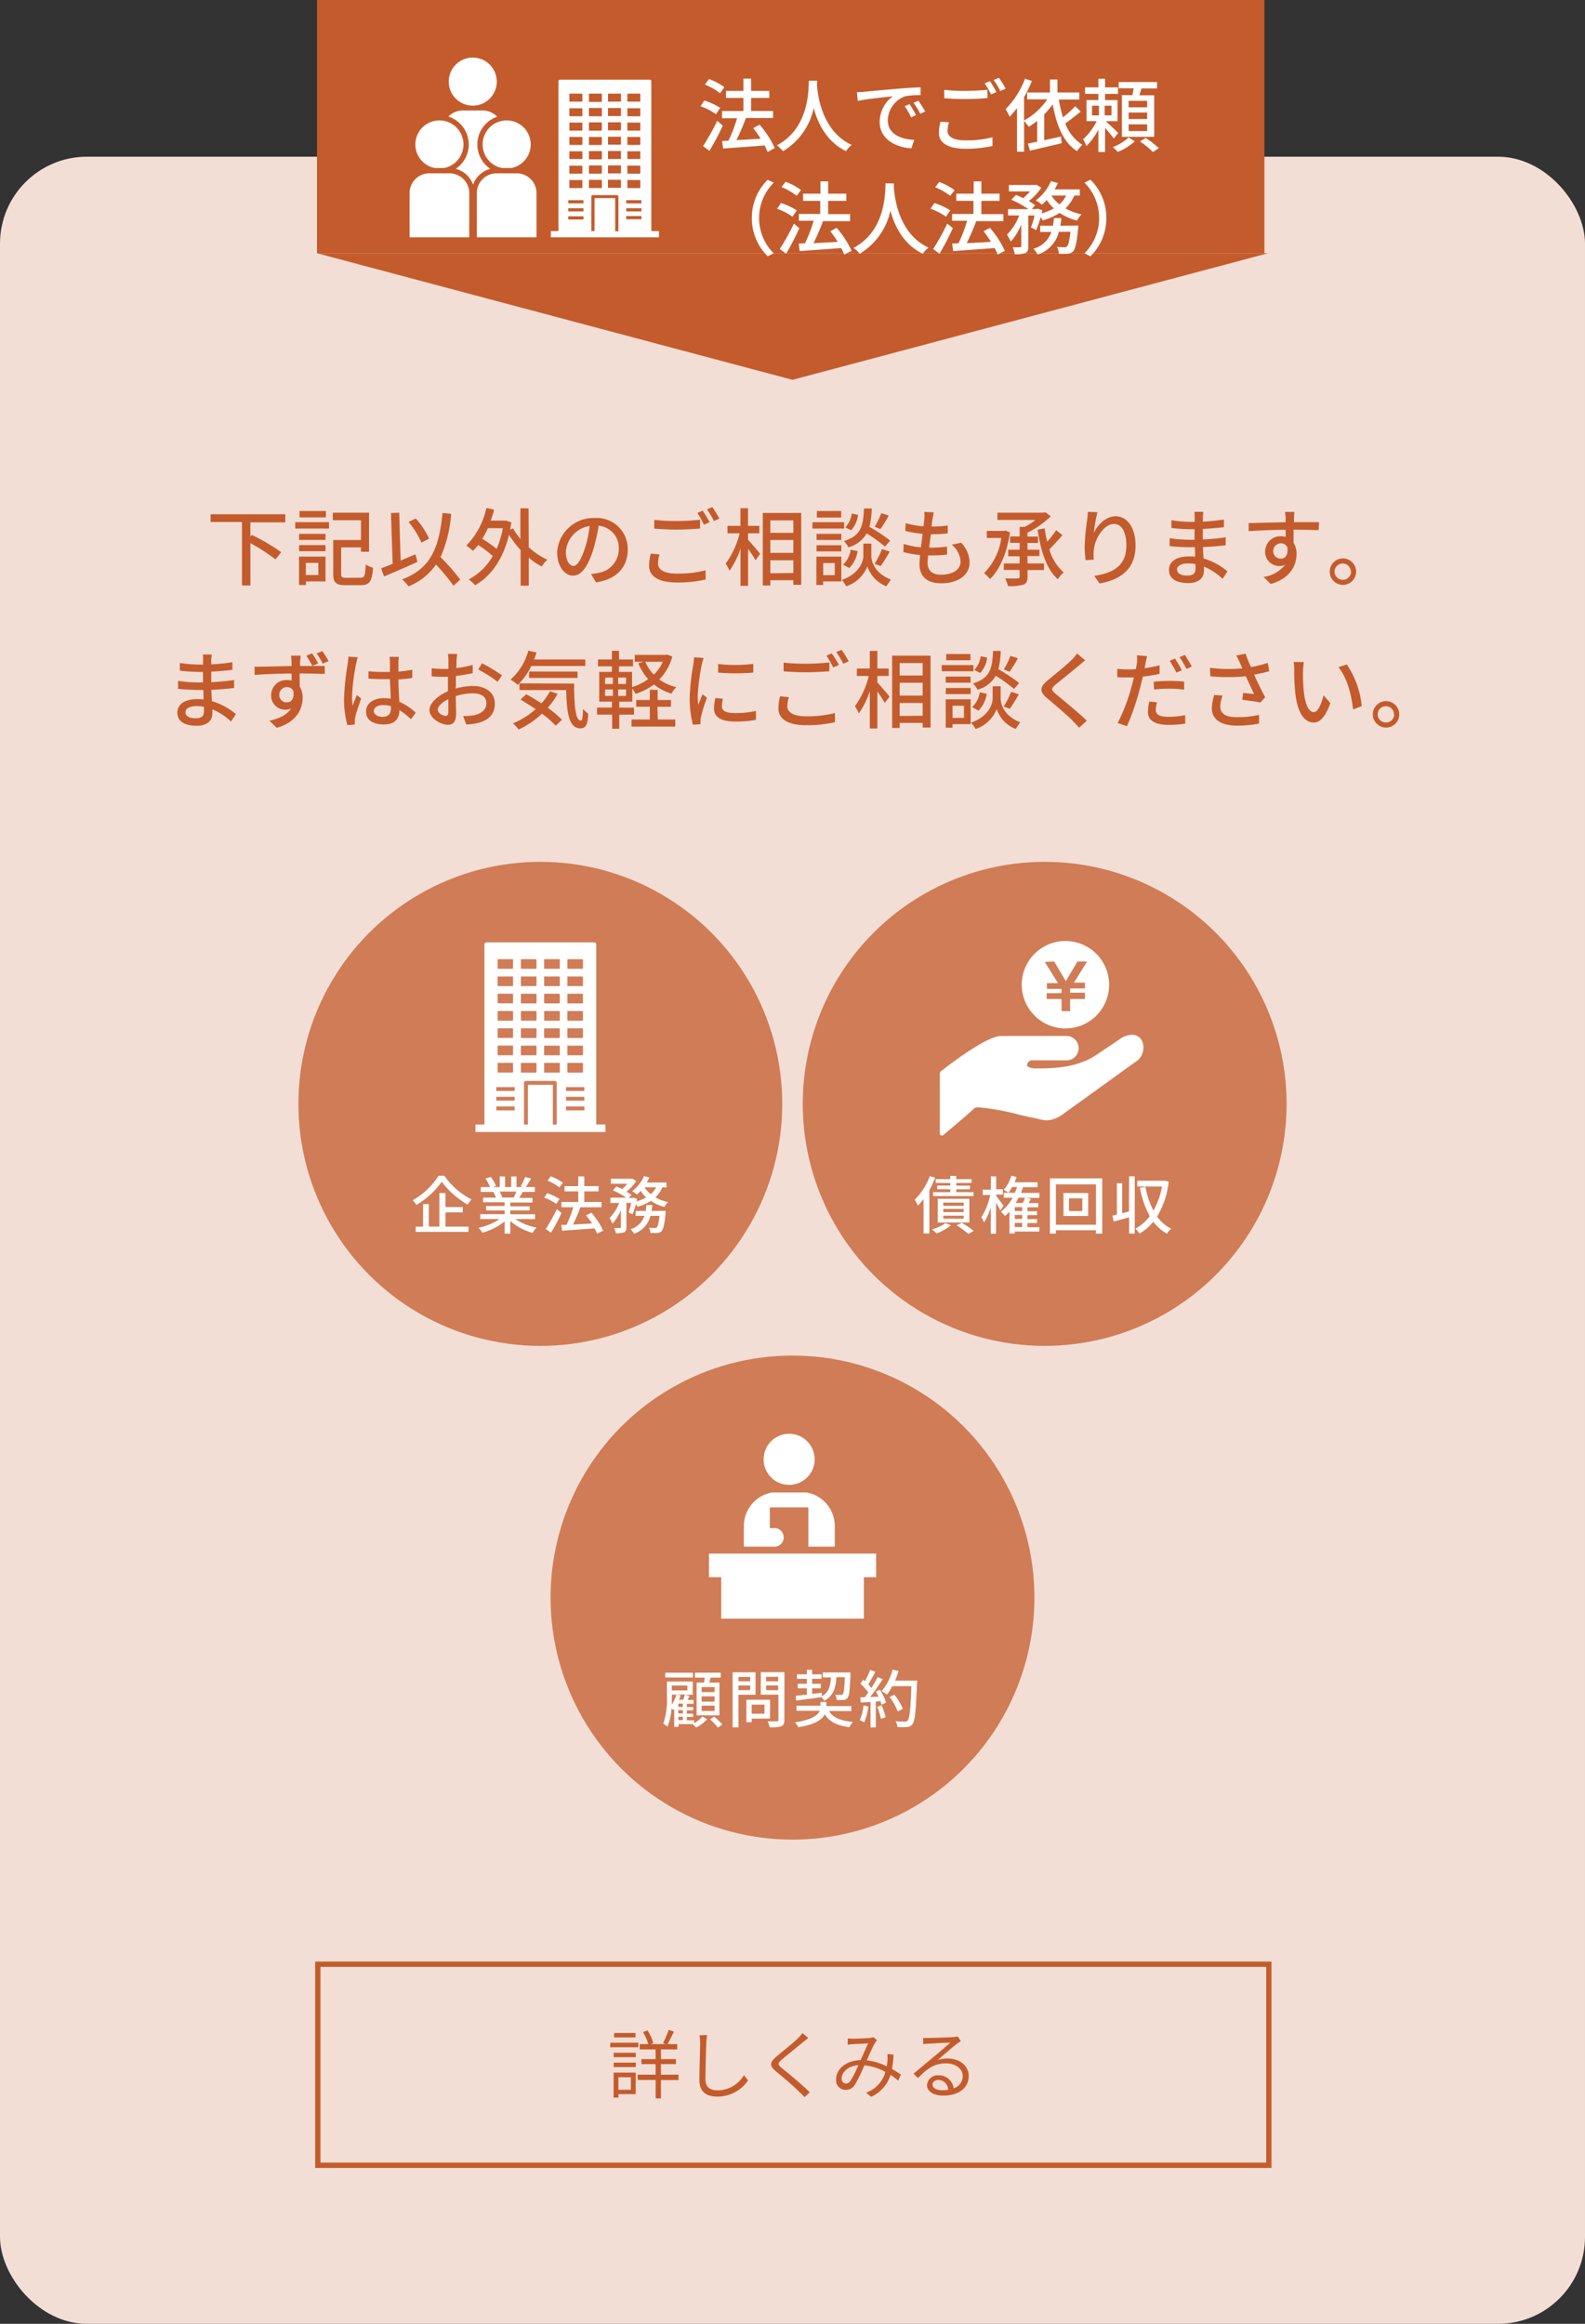 <svg xmlns="http://www.w3.org/2000/svg" viewBox="0 0 300 439.65"><rect x="0" y="0" width="300" height="439.65" fill="#333333" stroke="none"/><defs><style>.cls-1{fill:#f3ded5;}.cls-2{fill:#d07c56;}.cls-3{fill:#fff;}.cls-4{fill:none;stroke:#c45b2c;stroke-miterlimit:10;}.cls-5{fill:#c45b2c;}</style></defs><title>btn_houjin</title><g id="レイヤー_2" data-name="レイヤー 2"><g id="text"><rect class="cls-1" y="29.65" width="300" height="410" rx="16.45"/><circle class="cls-2" cx="150" cy="302.25" r="45.79"/><path class="cls-3" d="M131.41,326a5.85,5.85,0,0,0,1.53-1.26l.89.52a7.35,7.35,0,0,1-2.05,1.58,8,8,0,0,0-.72-.66h-2.64v.52h-.81v-3.42l-.19.24a2.4,2.4,0,0,0-.32-.32,10.94,10.94,0,0,1-.77,3.49,3.18,3.18,0,0,0-.79-.57,13.67,13.67,0,0,0,.69-5v-3h4.88v2.52H129.7l.82.24-.38.74h1.13v.73H130v.61h1.2v.63H130v.62h1.2v.63H130v.63h1.39Zm-.26-8.63h-5.24v-.91h5.24Zm-4,3.75c0,.42,0,.89,0,1.39a7,7,0,0,0,.89-1.91h-.86Zm0-2.24v.93h2.95v-.93Zm1.66,1.87a6.28,6.28,0,0,1-.29.83h.79a9.2,9.2,0,0,0,.32-1h-1.42Zm.44,1.56h-.86v.61h.86Zm0,1.24h-.86v.62h.86Zm-.86,1.88h.86v-.63h-.86Zm4.87-7.09c.05-.31.1-.64.14-.95h-1.86v-.93h4.87v.93h-1.91c-.08.32-.15.66-.24.95h1.91v6.19h-4.32v-6.19Zm2,.85H132.8v.94h2.45Zm0,1.75H132.8v1h2.45Zm0,1.76H132.8v1h2.45Zm-.08,2.08a12.24,12.24,0,0,1,1.54,1.49l-.84.57a13.19,13.19,0,0,0-1.49-1.56Z"/><path class="cls-3" d="M139.77,320.63v6.17h-1.1V316.38H143v4.25Zm0-3.37v.83H142v-.83Zm2.23,2.5v-.89h-2.23v.89Zm.27,5.38v.69h-1v-4.25h4.48v3.56Zm0-2.64v1.72h2.42V322.5Zm6.19,2.9c0,.66-.16,1-.58,1.2a6.78,6.78,0,0,1-2.21.19,4.18,4.18,0,0,0-.38-1.13c.74,0,1.52,0,1.75,0s.29-.08.29-.29v-4.75H144v-4.26h4.48ZM145,317.24v.85h2.29v-.85Zm2.29,2.53v-.9H145v.9Z"/><path class="cls-3" d="M156.89,323.7c.78,1.27,2.25,1.88,4.57,2.07a3.74,3.74,0,0,0-.68,1c-2.3-.28-3.75-1-4.67-2.44-.51,1-1.82,1.94-5,2.44a4.62,4.62,0,0,0-.64-.92c3.26-.5,4.35-1.37,4.69-2.19h-4.4v-.95h4.53V322h1.12v.78h4.72v.95Zm-6.26-2.87,2.1-.23v-1.18H151v-.86h1.72v-.94h-1.89v-.85h1.89v-.87h1v.87h1.78v.85h-1.78v.94h1.63v.86h-1.63v1.05l1.82-.22,0,.67c1.33-.72,1.63-1.9,1.74-3.57h-1.54v-.94h5.23s0,.31,0,.44c-.12,2.9-.24,4-.54,4.37a1,1,0,0,1-.76.39,10.08,10.08,0,0,1-1.3,0,2.42,2.42,0,0,0-.29-1,9.91,9.91,0,0,0,1.06.05.43.43,0,0,0,.39-.14c.17-.23.29-1.06.38-3.21h-1.59c-.15,2.09-.59,3.56-2.32,4.46a3.1,3.1,0,0,0-.51-.68c-1.74.25-3.53.47-4.82.64Z"/><path class="cls-3" d="M164.37,322.86a11.2,11.2,0,0,1-.8,3,4.71,4.71,0,0,0-.84-.42,8.9,8.9,0,0,0,.7-2.78Zm2.19-3.17a9.69,9.69,0,0,1,1.14,2.43l-.84.41c-.05-.19-.12-.42-.21-.67l-.88.06v4.89h-1V322l-1.85.11-.09-1,.83,0q.33-.42.69-.93a13.39,13.39,0,0,0-1.5-1.66l.53-.73.32.28a14.08,14.08,0,0,0,1-2.15l1,.36c-.43.81-.93,1.74-1.36,2.38a6.44,6.44,0,0,1,.58.69,20.35,20.35,0,0,0,1.2-2.06l.94.4a38.29,38.29,0,0,1-2.36,3.37l1.58-.06c-.16-.33-.32-.65-.5-1Zm.3,2.94a13.07,13.07,0,0,1,.77,2.25l-.88.31a11.87,11.87,0,0,0-.72-2.28Zm6.7-4.13c-.21,5.24-.36,7.09-.86,7.69a1.25,1.25,0,0,1-1,.55,10.85,10.85,0,0,1-1.83,0,2.61,2.61,0,0,0-.37-1.1c.77.06,1.48.07,1.77.07a.58.58,0,0,0,.51-.2c.38-.38.57-2.14.72-6.5h-3.62a9,9,0,0,1-1,1.6,7.68,7.68,0,0,0-1-.67,9.86,9.86,0,0,0,2.06-4.06l1.13.26a15.74,15.74,0,0,1-.66,1.82h4.21Zm-3.65,5.29a11.52,11.52,0,0,0-1.52-2.73l.89-.44a11.35,11.35,0,0,1,1.61,2.67Z"/><path class="cls-3" d="M146.15,282.36a6.38,6.38,0,0,0-3.45,1.78,6.48,6.48,0,0,0-1.91,4.6v3.87h5.92a1.76,1.76,0,0,0,0-3.51h-1v-3.92H153v7.43h5v-3.87a6.44,6.44,0,0,0-5.36-6.38Zm3.21-1.44a4.83,4.83,0,1,0-4.83-4.83A4.82,4.82,0,0,0,149.36,280.92Zm-15.17,13v4.47h2.32v7.85h27v-7.85h2.32v-4.47Z"/><circle class="cls-2" cx="102.27" cy="208.84" r="45.79"/><circle class="cls-2" cx="197.73" cy="208.84" r="45.79"/><path class="cls-3" d="M84.11,222.44a13.78,13.78,0,0,0,5.14,4.47,5.31,5.31,0,0,0-.73,1,16.41,16.41,0,0,1-4.92-4.34,15.22,15.22,0,0,1-4.79,4.39,5.69,5.69,0,0,0-.7-.89A13.5,13.5,0,0,0,83,222.44Zm.2,9.62h4.37v1h-10v-1h1.4V227.8h1.08v4.26h2v-6.35h1.16v2.66H87.6v1H84.31Z"/><path class="cls-3" d="M97.55,230.63a10.84,10.84,0,0,0,4,1.62,5.37,5.37,0,0,0-.74,1A10.58,10.58,0,0,1,96.59,231v2.39H95.51v-2.3a11.72,11.72,0,0,1-4.21,2.13,5.4,5.4,0,0,0-.73-.94,11.3,11.3,0,0,0,4-1.65H90.9v-.92h4.61V229H92v-.83h3.5v-.71H91.43v-.88h2.43a6.16,6.16,0,0,0-.5-1.08l.29,0H91v-.92h1.76a9.06,9.06,0,0,0-.87-1.6l1-.32a7.91,7.91,0,0,1,1,1.69l-.6.23h1.3v-2h1v2h1.17v-2h1v2H99l-.45-.14a11.31,11.31,0,0,0,.83-1.76l1.14.28a17.21,17.21,0,0,1-1,1.62h1.71v.92H98.94c-.22.41-.46.8-.66,1.13h2.51v.88h-4.2v.71h3.65V229H96.59v.73h4.68v.92Zm-3-5.2a4.8,4.8,0,0,1,.51,1.06l-.34.07h2.5a9.86,9.86,0,0,0,.52-1.13Z"/><path class="cls-3" d="M105.29,227.77A8.89,8.89,0,0,0,103,226.6l.57-.86a10.11,10.11,0,0,1,2.33,1.1Zm1,1.7a35.85,35.85,0,0,1-2,3.75l-1-.7a32.7,32.7,0,0,0,2.1-3.76Zm-.4-4.81a9.45,9.45,0,0,0-2.25-1.29l.6-.82a9,9,0,0,1,2.29,1.21ZM113,233.4a8.81,8.81,0,0,0-.45-1l-6.16.45-.16-1.12,1,0a22.5,22.5,0,0,0,1.28-3.33h-2.24v-1h3.18v-2h-2.59v-1h2.59v-1.83h1.14v1.83h2.71v1h-2.71v2h3.27v1h-4a34.79,34.79,0,0,1-1.41,3.28l3.6-.21a16.9,16.9,0,0,0-1.11-1.54l1-.5a14.2,14.2,0,0,1,2.22,3.41Z"/><path class="cls-3" d="M125.37,224.63a5.73,5.73,0,0,1-1.32,1.9,8.46,8.46,0,0,0,2.4.89,4.18,4.18,0,0,0-.69.92,8.43,8.43,0,0,1-2.57-1.14,9.91,9.91,0,0,1-2.51,1.12,3.43,3.43,0,0,0-.31-.49,15.1,15.1,0,0,1-.65,1.91l-.76-.38a12.09,12.09,0,0,0,.52-1.78h-.91v4.56c0,.54-.08.83-.44,1a4,4,0,0,1-1.57.18,3.67,3.67,0,0,0-.32-1c.48,0,1,0,1.09,0s.19,0,.19-.18v-3.22a8.31,8.31,0,0,1-1.6,2.58,5.67,5.67,0,0,0-.56-1.06,7.74,7.74,0,0,0,1.82-2.85h-1.65v-1h3a15.66,15.66,0,0,0-2.54-1.4l.68-.71c.34.13.72.3,1.07.47a6.38,6.38,0,0,0,1-1h-3.12v-.94h3.91l.18,0,.71.44a8.23,8.23,0,0,1-1.85,2,9.19,9.19,0,0,1,.95.63l-.51.56h.73l.17-.06.66.24c0,.15-.07.31-.1.47a7.79,7.79,0,0,0,1.81-.74,6.9,6.9,0,0,1-1-1.25,7.65,7.65,0,0,1-.72.69,6.1,6.1,0,0,0-.91-.63,7.07,7.07,0,0,0,2.25-2.86l1,.28c-.15.32-.31.63-.49.94h3.74v.93Zm.61,4.45s0,.28,0,.44c-.2,2.12-.42,3-.75,3.39a1.23,1.23,0,0,1-.79.36c-.3,0-.79,0-1.32,0a2.67,2.67,0,0,0-.3-1c.47.05.91.06,1.11.06a.49.49,0,0,0,.38-.13c.2-.18.36-.79.52-2.17h-1.72a4.77,4.77,0,0,1-3.11,3.38,3.24,3.24,0,0,0-.66-.86,3.9,3.9,0,0,0,2.64-2.52h-1.66v-.93h1.9c.06-.37.1-.74.14-1.13h1.09c0,.39-.08.76-.14,1.13Zm-4-4.45a5.64,5.64,0,0,0,1.2,1.3,4.23,4.23,0,0,0,1-1.3Z"/><path class="cls-3" d="M177,222.81a17.61,17.61,0,0,1-1.09,2.34v8.21H174.8v-6.54a9.81,9.81,0,0,1-1.07,1.27,7.05,7.05,0,0,0-.59-1.11A12.69,12.69,0,0,0,176,222.5Zm3,9a9.73,9.73,0,0,1-2.74,1.54,7.16,7.16,0,0,0-.86-.76,8,8,0,0,0,2.55-1.18Zm-.14-8h-2.76v-.72h2.76v-.62H181v.62h2.88v.72H181v.5h2.6v.7H181v.53h3.26v.75H176.6v-.75h3.27V225h-2.48v-.7h2.48Zm-2.38,7.48v-4.49h6v4.49Zm1.06-3.17h3.86v-.6h-3.86Zm0,1.21h3.86v-.62h-3.86Zm0,1.24h3.86V230h-3.86Zm3.49.79a15.52,15.52,0,0,1,2.26,1.5l-1,.59a14.82,14.82,0,0,0-2.24-1.62Z"/><path class="cls-3" d="M189.35,229c-.17-.34-.5-.94-.82-1.46v5.87h-1v-5a11.24,11.24,0,0,1-1.27,2.85,5.81,5.81,0,0,0-.53-.95,12.65,12.65,0,0,0,1.7-4.23H186v-1h1.55v-2.51h1V225h1.27v1h-1.27v.26c.35.44,1.21,1.59,1.4,1.87Zm7.37,4h-4.65v.36h-1v-4.14a7.48,7.48,0,0,1-.85.84,7.28,7.28,0,0,0-.77-.81,8.67,8.67,0,0,0,2.22-2.65H190v-.94h.86a6.63,6.63,0,0,0-.88-.57,6.56,6.56,0,0,0,1.44-2.66l1,.24c-.11.33-.23.65-.36,1h4.32v.93h-2.75c-.13.37-.26.73-.4,1.09h3.5v.94H194.2l.92.18-.44.8h1.84v.8h-2.06v.75h1.82v.73h-1.82v.76h1.83v.74h-1.83v.79h2.26Zm-4.63-7.34c.15-.36.3-.71.42-1.09h-.92a7.4,7.4,0,0,1-.75,1.09Zm1.39,2.72h-1.41v.75h1.41Zm0,1.48h-1.41v.76h1.41Zm-1.41,2.29h1.41v-.79h-1.41Zm.71-5.55c-.17.34-.35.66-.54,1h1.35c.16-.33.32-.7.42-1Z"/><path class="cls-3" d="M208.63,222.94v10.45h-1.19v-.64h-7.59v.64h-1.13V222.94Zm-1.19,8.77v-7.64h-7.59v7.64Zm-1.47-6v4.35h-4.68V225.7Zm-1.11,1h-2.52v2.42h2.52Z"/><path class="cls-3" d="M213.71,222.55h1.07v10.83h-1.07v-3.07l-2.91.8-.25-1.12.85-.2v-5.93h1v5.68l1.28-.32Zm7.49,1a15.94,15.94,0,0,1-2.19,6.6,7.24,7.24,0,0,0,2.67,2.31,4.3,4.3,0,0,0-.79.95,8.32,8.32,0,0,1-2.6-2.27,9.33,9.33,0,0,1-2.63,2.25,4.07,4.07,0,0,0-.77-.94,8.19,8.19,0,0,0,2.73-2.36,17.7,17.7,0,0,1-1.86-5.36l1.05-.19a15.78,15.78,0,0,0,1.51,4.5,14.4,14.4,0,0,0,1.62-4.57h-4.69v-1.09h5l.21,0Z"/><path class="cls-3" d="M216.26,197.17a2.08,2.08,0,0,0-2-1.4,4.45,4.45,0,0,0-2.56,1l-4.15,2.77c-3.55,2.4-7.72,2.6-11.34,2.6a3,3,0,0,1-1.53-.28c-.24-.14-.27-.29-.27-.39a1,1,0,0,1,.71-.86H202a2.31,2.31,0,0,0,0-4.61H189.48c-3,0-11.1,6.45-11.44,6.72a.46.46,0,0,0-.16.34v11.37a.42.42,0,0,0,.24.39.58.58,0,0,0,.18,0,.43.43,0,0,0,.27-.1c.2-.17,4.88-4.08,5.87-5.07,0,0,.15-.14.85-.14a43.69,43.69,0,0,1,7.48,1.35c1,.24,1.89.45,2.56.58l1.21.26a7.53,7.53,0,0,0,1.66.27,5.87,5.87,0,0,0,3-1.19l14.19-10.22A3.27,3.27,0,0,0,216.26,197.17Z"/><path class="cls-3" d="M201.66,194.57a8.27,8.27,0,1,0-8.27-8.26A8.28,8.28,0,0,0,201.66,194.57Zm-2.13-12.66,2.2,3.72,2.2-3.72h1.83l-2.49,4h2.09V187h-2.77l-.05.07v.74h2.82V189h-2.82v2.29h-1.61V189h-2.82v-1.1h2.82v-.74l0-.07h-2.78v-1.1h2.1l-2.5-4Z"/><path class="cls-3" d="M114.58,212.74h-1.73V178.65a.36.36,0,0,0-.36-.36H92.06a.36.36,0,0,0-.37.36v34.09H90v1.42h24.62Zm-11.48-28h2.74a.1.1,0,0,1,.11.11v1.6a.11.11,0,0,1-.11.11H103.1a.11.11,0,0,1-.11-.11v-1.6A.1.1,0,0,1,103.1,184.72Zm-.11-1.56v-1.6a.1.1,0,0,1,.11-.11h2.74a.1.1,0,0,1,.11.11v1.6a.11.11,0,0,1-.11.11H103.1A.11.11,0,0,1,103,183.16Zm.11,4.83h2.74a.11.11,0,0,1,.11.11v1.6a.11.11,0,0,1-.11.11H103.1a.11.11,0,0,1-.11-.11v-1.6A.11.11,0,0,1,103.1,188Zm0,3.27h2.74a.11.11,0,0,1,.11.11V193a.1.1,0,0,1-.11.11H103.1A.1.1,0,0,1,103,193v-1.6A.11.11,0,0,1,103.1,191.26Zm0,3.27h2.74a.11.11,0,0,1,.11.11v1.6a.11.11,0,0,1-.11.12H103.1a.11.11,0,0,1-.11-.12v-1.6A.11.11,0,0,1,103.1,194.53Zm0,3.27h2.74a.11.11,0,0,1,.11.11v1.61a.11.11,0,0,1-.11.11H103.1a.11.11,0,0,1-.11-.11v-1.61A.11.11,0,0,1,103.1,197.8Zm0,3.27h2.74a.11.11,0,0,1,.11.11v1.61a.11.11,0,0,1-.11.11H103.1a.11.11,0,0,1-.11-.11v-1.61A.11.11,0,0,1,103.1,201.07Zm7.5,8.24v.74h-3.47v-.74Zm-3.47-1.1v-.73h3.47v.73Zm3.47-1.83h-3.47v-.73h3.47Zm-3.1-21.66h2.73a.1.1,0,0,1,.11.11v1.6a.11.11,0,0,1-.11.11H107.5a.11.11,0,0,1-.11-.11v-1.6A.1.1,0,0,1,107.5,184.72Zm-.11-1.56v-1.6a.1.1,0,0,1,.11-.11h2.73a.1.1,0,0,1,.11.11v1.6a.11.11,0,0,1-.11.11H107.5A.11.11,0,0,1,107.39,183.16Zm.11,4.83h2.73a.11.11,0,0,1,.11.11v1.6a.11.11,0,0,1-.11.11H107.5a.11.11,0,0,1-.11-.11v-1.6A.11.11,0,0,1,107.5,188Zm0,3.27h2.73a.11.11,0,0,1,.11.11V193a.1.1,0,0,1-.11.11H107.5a.1.1,0,0,1-.11-.11v-1.6A.11.11,0,0,1,107.5,191.26Zm0,3.27h2.73a.11.11,0,0,1,.11.11v1.6a.11.11,0,0,1-.11.12H107.5a.11.11,0,0,1-.11-.12v-1.6A.11.11,0,0,1,107.5,194.53Zm0,3.27h2.73a.11.11,0,0,1,.11.11v1.61a.11.11,0,0,1-.11.11H107.5a.11.11,0,0,1-.11-.11v-1.61A.11.11,0,0,1,107.5,197.8Zm0,3.27h2.73a.11.11,0,0,1,.11.11v1.61a.11.11,0,0,1-.11.11H107.5a.11.11,0,0,1-.11-.11v-1.61A.11.11,0,0,1,107.5,201.07Zm-6.06-1.44H98.7a.11.11,0,0,1-.11-.11v-1.61a.11.11,0,0,1,.11-.11h2.74a.11.11,0,0,1,.11.11v1.61A.11.11,0,0,1,101.44,199.63Zm.11,1.55v1.61a.11.11,0,0,1-.11.11H98.7a.11.11,0,0,1-.11-.11v-1.61a.11.11,0,0,1,.11-.11h2.74A.11.11,0,0,1,101.55,201.18Zm-.11-4.82H98.7a.11.11,0,0,1-.11-.12v-1.6a.11.11,0,0,1,.11-.11h2.74a.11.11,0,0,1,.11.11v1.6A.11.11,0,0,1,101.44,196.36Zm0-3.28H98.7a.1.1,0,0,1-.11-.11v-1.6a.11.11,0,0,1,.11-.11h2.74a.11.11,0,0,1,.11.11V193A.1.1,0,0,1,101.44,193.08Zm0-3.27H98.7a.11.11,0,0,1-.11-.11v-1.6a.11.11,0,0,1,.11-.11h2.74a.11.11,0,0,1,.11.11v1.6A.11.11,0,0,1,101.44,189.81Zm0-3.27H98.7a.11.11,0,0,1-.11-.11v-1.6a.1.1,0,0,1,.11-.11h2.74a.1.1,0,0,1,.11.11v1.6A.11.11,0,0,1,101.44,186.54Zm0-3.27H98.7a.11.11,0,0,1-.11-.11v-1.6a.1.1,0,0,1,.11-.11h2.74a.1.1,0,0,1,.11.11v1.6A.11.11,0,0,1,101.44,183.27Zm-7.5,24.94v-.73h3.47v.73Zm3.47,1.1v.74H93.94v-.74Zm-3.47-2.93v-.73h3.47v.73Zm.36-21.66H97a.1.1,0,0,1,.11.11v1.6a.11.11,0,0,1-.11.11H94.3a.11.11,0,0,1-.11-.11v-1.6A.1.1,0,0,1,94.3,184.72Zm-.11-1.56v-1.6a.1.1,0,0,1,.11-.11H97a.1.1,0,0,1,.11.11v1.6a.11.11,0,0,1-.11.11H94.3A.11.11,0,0,1,94.19,183.16ZM94.3,188H97a.11.11,0,0,1,.11.11v1.6a.11.11,0,0,1-.11.11H94.3a.11.11,0,0,1-.11-.11v-1.6A.11.11,0,0,1,94.3,188Zm0,3.27H97a.11.11,0,0,1,.11.11V193a.1.1,0,0,1-.11.11H94.3a.1.1,0,0,1-.11-.11v-1.6A.11.11,0,0,1,94.3,191.26Zm0,3.27H97a.11.11,0,0,1,.11.11v1.6a.11.11,0,0,1-.11.12H94.3a.11.11,0,0,1-.11-.12v-1.6A.11.11,0,0,1,94.3,194.53Zm0,3.27H97a.11.11,0,0,1,.11.11v1.61a.11.11,0,0,1-.11.11H94.3a.11.11,0,0,1-.11-.11v-1.61A.11.11,0,0,1,94.3,197.8Zm0,3.27H97a.11.11,0,0,1,.11.11v1.61a.11.11,0,0,1-.11.11H94.3a.11.11,0,0,1-.11-.11v-1.61A.11.11,0,0,1,94.3,201.07Zm4.88,3.79a.38.38,0,0,1,.37-.37H105a.37.37,0,0,1,.37.37v7.88h-.73v-7.51H99.92v7.51h-.74Z"/><rect class="cls-4" x="60.16" y="371.61" width="180" height="38.04"/><path class="cls-5" d="M120.82,387.32H115.5v-.86h5.32Zm-.5,8.87h-3.27v.65h-.91v-4.72h4.18Zm-4.16-7.82h4.18v.83h-4.18Zm0,1.86h4.18v.84h-4.18Zm4.13-4.77h-4.06v-.84h4.06ZM117.05,393v2.37h2.36V393Zm11.38.53H125.1V397h-1v-3.49H120.7v-1h3.39v-2h-2.68v-.94h2.68v-1.84h-3v-1h1.62a10,10,0,0,0-1-2.28l.84-.31a9.08,9.08,0,0,1,1.1,2.38l-.5.21H126l-.51-.2a16.24,16.24,0,0,0,1.07-2.49l1,.32c-.39.81-.84,1.74-1.22,2.37h1.84v1H125.1v1.84h2.84v.94H125.1v2h3.33Z"/><path class="cls-5" d="M133.83,385c-.07.45-.11.95-.14,1.4-.06,1.58-.17,4.88-.17,7,0,1.54,1,2.08,2.29,2.08a5.83,5.83,0,0,0,5-2.89l.78,1a7,7,0,0,1-5.82,3.07c-2,0-3.39-.84-3.39-3.11,0-2.08.14-5.6.14-7.08a7.57,7.57,0,0,0-.12-1.41Z"/><path class="cls-5" d="M153,385.56c-.31.23-.73.59-1,.79-1,.83-3,2.44-4,3.29-.85.73-.85.94.05,1.69,1.27,1,3.85,3.16,5.22,4.51l-1,.92c-.29-.34-.67-.7-1-1-.76-.82-3.09-2.81-4.4-3.88s-1.17-1.73.1-2.79c1-.89,3.16-2.55,4.1-3.51a6.34,6.34,0,0,0,.8-.93Z"/><path class="cls-5" d="M170,393.64a12.48,12.48,0,0,0-1.45-1.1,6.65,6.65,0,0,1-3.68,4.16l-.93-.78A5.94,5.94,0,0,0,167.6,392a10.23,10.23,0,0,0-4-1.26,27.63,27.63,0,0,1-1.77,3.64,2,2,0,0,1-1.76,1,1.79,1.79,0,0,1-1.82-1.92c0-2.06,1.91-3.63,4.64-3.7.51-1.1,1-2.3,1.45-3.18-.55.05-2.24.12-2.89.16a7.47,7.47,0,0,0-1,.1l0-1.19a7.92,7.92,0,0,0,1,.06c.74,0,2.57-.1,3.16-.14a2.84,2.84,0,0,0,.68-.16l.72.58a2.4,2.4,0,0,0-.37.47c-.39.62-1,2-1.58,3.35a11.25,11.25,0,0,1,3.79,1.12c.06-.36.09-.71.12-1.05a9,9,0,0,0,0-1.28l1.16.13a20.41,20.41,0,0,1-.3,2.7,18.62,18.62,0,0,1,1.68,1.07Zm-7.55-2.93c-2,.17-3.15,1.37-3.15,2.55a.85.85,0,0,0,.8.93,1,1,0,0,0,.85-.49A18,18,0,0,0,162.46,390.71Z"/><path class="cls-5" d="M181.87,386.14c-.25.17-.56.38-.77.54-.7.52-2.57,2.17-3.64,3.07a6,6,0,0,1,1.89-.3c2.32,0,4,1.41,4,3.3,0,2.26-1.87,3.72-4.82,3.72-1.9,0-3.07-.84-3.07-2a2,2,0,0,1,2.15-1.83,2.76,2.76,0,0,1,2.88,2.47,2.44,2.44,0,0,0,1.73-2.37c0-1.37-1.38-2.37-3.14-2.37-2.3,0-3.57,1-5.34,2.78l-.82-.84,3.76-3.13c.78-.64,2.51-2.11,3.2-2.73-.73,0-3.48.15-4.2.2a7,7,0,0,0-.94.08l0-1.17a8.36,8.36,0,0,0,1,0c.71,0,4-.09,4.76-.17a5,5,0,0,0,.76-.11Zm-2.41,9.23a1.87,1.87,0,0,0-1.85-1.86c-.63,0-1.11.38-1.11.86,0,.69.8,1.09,1.85,1.09A6.48,6.48,0,0,0,179.46,395.37Z"/><path class="cls-5" d="M47.39,98.82v2.71l.27-.32a37.78,37.78,0,0,1,5.57,3.26l-1.09,1.36a35.17,35.17,0,0,0-4.75-3.07v8H45.8v-12H39.86V97.3H54v1.52Z"/><path class="cls-5" d="M55.88,98.79h6.39V100H55.88ZM61.61,110h-3.7v.68H56.6v-5.38h5Zm-5-9h5v1.15h-5Zm0,2.13h5v1.16h-5Zm5.08-5.25h-5V96.68h5Zm-3.8,8.61v2.3h2.37v-2.3Zm10.33,2.81c.8,0,.91-.4,1-2.51a4.43,4.43,0,0,0,1.39.61c-.2,2.58-.64,3.31-2.32,3.31H65.39c-1.76,0-2.32-.45-2.32-2.17v-6.37h5.25V98.42H63V97h6.85v7.39H68.32v-.83H64.57v5c0,.64.16.76,1,.76Z"/><path class="cls-5" d="M79,106.31c-2.18,1-4.53,2-6.31,2.76l-.54-1.56c.61-.22,1.36-.51,2.17-.83L74,97.06,75.56,97l.27,9.06,2.81-1.19Zm6.83,4.5a35.62,35.62,0,0,0-3.31-4,11.45,11.45,0,0,1-5.2,4.12,8,8,0,0,0-1.2-1.32c5.31-2,7-5.82,7.63-12.56l1.63.16a24.14,24.14,0,0,1-2,8.19,40,40,0,0,1,3.73,4.26Zm-6.06-8.15a16,16,0,0,0-2.44-3.92l1.36-.65a15.38,15.38,0,0,1,2.52,3.81Z"/><path class="cls-5" d="M100.08,103.54a14,14,0,0,0,3.52,2.36,5.32,5.32,0,0,0-1.06,1.28,12.87,12.87,0,0,1-2.46-1.67v5.29H98.54v-6.74a18.24,18.24,0,0,1-2.19-2.88c-1.19,4.78-3.51,7.89-6.44,9.55a4.83,4.83,0,0,0-1.2-1.1,11.2,11.2,0,0,0,4.55-4.44,21,21,0,0,0-2.75-2.08c-.31.4-.63.77-1,1.11a10.41,10.41,0,0,0-1.25-1,14.53,14.53,0,0,0,3.8-7.11l1.47.31a19.41,19.41,0,0,1-.66,2.08h2.64l.28,0,1,.34c-.08.46-.16.92-.24,1.36l.57-.23a13,13,0,0,0,1.38,2V96.17h1.54Zm-7.73-3.61a15.69,15.69,0,0,1-1.08,2A23.3,23.3,0,0,1,94,103.85a17.69,17.69,0,0,0,1.18-3.92Z"/><path class="cls-5" d="M111.87,108.6a10.27,10.27,0,0,0,1.41-.22,4.56,4.56,0,0,0,3.84-4.5,4.2,4.2,0,0,0-3.81-4.42,35.81,35.81,0,0,1-1,4.45c-1,3.24-2.27,5-3.85,5s-3-1.77-3-4.41A6.88,6.88,0,0,1,112.59,98a5.86,5.86,0,0,1,6.22,6c0,3.32-2.12,5.62-6,6.17Zm-1.12-5a22,22,0,0,0,.86-4.09,5.32,5.32,0,0,0-4.51,4.9c0,1.83.81,2.66,1.45,2.66S110,106,110.75,103.58Z"/><path class="cls-5" d="M124.84,104.9a6.29,6.29,0,0,0-.3,1.72c0,1.1,1.1,1.9,3.54,1.9a21,21,0,0,0,5.47-.62l0,1.74a23.46,23.46,0,0,1-5.45.56c-3.41,0-5.25-1.13-5.25-3.21a10,10,0,0,1,.32-2.25Zm-1-6.54a36.74,36.74,0,0,0,4.24.21c1.56,0,3.25-.12,4.42-.23V100c-1.09.08-2.93.19-4.4.19s-3-.08-4.26-.18Zm10.44.45-1.06.46A15.38,15.38,0,0,0,132,97.05l1-.44A23.1,23.1,0,0,1,134.32,98.81Zm1.85-.69-1,.46a15.74,15.74,0,0,0-1.32-2.21l1-.43A24.36,24.36,0,0,1,136.17,98.12Z"/><path class="cls-5" d="M141.58,102.12c.56.58,2,2.26,2.3,2.67L143,106a25.35,25.35,0,0,0-1.41-2.17v7h-1.43v-7.06a15.57,15.57,0,0,1-2.08,4.21,8.33,8.33,0,0,0-.73-1.36A16.25,16.25,0,0,0,140,100.9H137.7V99.49h2.45V96.15h1.43v3.34h2.14v1.41h-2.14Zm10.07-5.07v13.59h-1.49v-.87H145.8v1h-1.42V97.05Zm-5.85,1.4v2.36h4.36V98.45Zm0,6.15h4.36v-2.43H145.8Zm4.36,3.81V106H145.8v2.45Z"/><path class="cls-5" d="M159.77,100h-6V98.79h6Zm-.53,10H155.8v.68h-1.28v-5.38h4.72Zm0-7.84h-4.69V101h4.69Zm-4.69,1h4.69v1.16h-4.69Zm4.66-5.25h-4.6V96.68h4.6Zm-3.4,8.61v2.3H158v-2.3Zm9.11-1.33c0,.94.59,3.28,3.71,4.46a14.19,14.19,0,0,0-.86,1.27,6.1,6.1,0,0,1-3.6-3.78,6.45,6.45,0,0,1-4,3.78,5.66,5.66,0,0,0-.84-1.2c3.42-1.22,4.08-3.57,4.08-4.53v-2.34h1.52Zm-5.35,1.65A4.78,4.78,0,0,0,161,104l1.32.27a5.71,5.71,0,0,1-1.56,3.19Zm7.93-3.43a28.61,28.61,0,0,0-3.46-2.5,5.65,5.65,0,0,1-3.46,2.63,4.36,4.36,0,0,0-.85-1.18c3.28-1,3.65-2.87,3.8-6.15H165a16,16,0,0,1-.44,3.46,33.43,33.43,0,0,1,3.93,2.61ZM162.4,97.4a5.08,5.08,0,0,1-1.3,2.91L160,99.77a4.79,4.79,0,0,0,1.22-2.61Zm3.13,9.27a16.22,16.22,0,0,0,1.41-2.79l1.46.48c-.56,1-1.2,2-1.71,2.74Zm2.69-9.13a27.72,27.72,0,0,1-1.57,2.55l-1.1-.44a14.18,14.18,0,0,0,1.25-2.57Z"/><path class="cls-5" d="M181.92,102.68a5.54,5.54,0,0,1,1.6,3.73c0,2.37-2.15,3.94-5.41,3.94-2.31,0-4.07-1-4.07-3.64,0-.41.05-1,.11-1.71a17,17,0,0,1-3.17-.56l.08-1.54a12.91,12.91,0,0,0,3.25.64c.1-.83.21-1.71.33-2.54a20.86,20.86,0,0,1-3.29-.56l.08-1.47a14.86,14.86,0,0,0,3.38.6c.06-.57.11-1.08.14-1.48a5.75,5.75,0,0,0,0-1.25l1.79.09c-.11.5-.17.87-.24,1.25l-.19,1.44a18,18,0,0,0,3.07-.21l0,1.51c-1,.09-1.89.16-3.19.16h0c-.11.82-.23,1.7-.32,2.53H176a26,26,0,0,0,3.25-.19l0,1.5a25.92,25.92,0,0,1-3,.16h-.61c0,.56-.08,1-.08,1.38,0,1.42.84,2.27,2.53,2.27,2.32,0,3.72-1,3.72-2.51a4.35,4.35,0,0,0-1.68-3.17Z"/><path class="cls-5" d="M191.16,100.71c-.57,4-2,7.17-3.79,8.85a5.89,5.89,0,0,0-1.11-1.12,11.9,11.9,0,0,0,3.27-6.66h-2.75v-1.34H190l.29-.07Zm3.32,5.89h3.12v1.25h-3.12v1.3c0,.84-.21,1.24-.8,1.47a9.51,9.51,0,0,1-2.89.26,6.24,6.24,0,0,0-.54-1.43c1,0,2.05,0,2.35,0s.39-.09.39-.37v-1.26h-3V106.6h3v-1.36h-2.16V104H193v-1.3h-1.81v-1.21H193V99.69h.94A13.25,13.25,0,0,0,196,98.37h-7.21V97h8.74l.34-.08,1,.76a16.71,16.71,0,0,1-4.4,3.1v.74h2v1.21h-2V104h2.27v1.2h-2.27Zm6.62-5.36c-.77.88-1.69,1.92-2.48,2.69a9.11,9.11,0,0,0,2.71,4.38,5.31,5.31,0,0,0-1.11,1.28c-2.16-1.92-3.23-5.37-3.82-9.39l1.33-.23a24.63,24.63,0,0,0,.48,2.53,19.66,19.66,0,0,0,1.69-2.19Z"/><path class="cls-5" d="M207.72,96.9a27.74,27.74,0,0,0-.69,3.92c.69-1.45,2.23-3.15,4.13-3.15,2.16,0,3.77,2.13,3.77,5.54,0,4.42-2.77,6.45-6.81,7.18l-1-1.44c3.48-.54,6.07-1.82,6.07-5.74,0-2.47-.82-4.08-2.34-4.08-1.92,0-3.68,2.84-3.81,4.93a7.16,7.16,0,0,0,0,1.82l-1.55.11a19.12,19.12,0,0,1-.19-2.56,41,41,0,0,1,.48-5.1c.06-.53.11-1.08.12-1.49Z"/><path class="cls-5" d="M231.41,109.5a12.13,12.13,0,0,0-3.54-2.31c0,.32,0,.6,0,.82,0,1.2-.86,2.3-2.92,2.3-2.41,0-3.7-.88-3.7-2.48s1.42-2.56,3.79-2.56c.4,0,.79,0,1.17.07,0-.6-.05-1.24-.06-1.81h-.87c-1,0-2.8-.08-3.9-.21v-1.5a27.42,27.42,0,0,0,3.91.3h.81v-2h-.78a31.37,31.37,0,0,1-3.6-.24V98.42a23.47,23.47,0,0,0,3.58.31h.82v-.9c0-.29,0-.75-.06-1h1.69c0,.29-.08.64-.09,1.07,0,.18,0,.47,0,.79a39.45,39.45,0,0,0,4-.4l0,1.45c-1.15.12-2.48.26-4,.33v2c1.57-.08,3-.22,4.33-.41v1.5c-1.47.18-2.78.27-4.3.34,0,.72.06,1.47.11,2.16a12.38,12.38,0,0,1,4.53,2.45Zm-5.14-2.79a8.36,8.36,0,0,0-1.43-.12c-1.34,0-2.06.51-2.06,1.16s.59,1.14,1.95,1.14c.9,0,1.55-.26,1.55-1.28C226.28,107.39,226.28,107.08,226.27,106.71Z"/><path class="cls-5" d="M249.58,100.29c-.94,0-2.43-.08-4.74-.08,0,.85,0,1.78,0,2.49a3.84,3.84,0,0,1,.56,2.11c0,2.11-1.12,4.59-4.88,5.68l-1.36-1.34a6.3,6.3,0,0,0,4.08-2.29,2.75,2.75,0,0,1-1.11.22,2.66,2.66,0,0,1-2.67-2.77,2.87,2.87,0,0,1,3-2.85,3.07,3.07,0,0,1,.88.12v-1.35c-2.4,0-5,.13-7,.26l0-1.54c1.79,0,4.73-.11,7-.14,0-.34,0-.63,0-.8a11.58,11.58,0,0,0-.13-1.16H245a10.92,10.92,0,0,0-.08,1.16c0,.19,0,.46,0,.78h4.74Zm-7.14,5.4c.82,0,1.43-.66,1.22-2.16a1.3,1.3,0,0,0-1.23-.74,1.43,1.43,0,0,0-1.43,1.49A1.38,1.38,0,0,0,242.44,105.69Z"/><path class="cls-5" d="M256.68,108.15a2.5,2.5,0,1,1-5,0,2.5,2.5,0,1,1,5,0Zm-1,0a1.54,1.54,0,1,0-1.53,1.54A1.54,1.54,0,0,0,255.72,108.15Z"/><path class="cls-5" d="M43.73,136.5a12.13,12.13,0,0,0-3.54-2.31c0,.32,0,.6,0,.82,0,1.2-.86,2.3-2.93,2.3-2.4,0-3.69-.88-3.69-2.48s1.42-2.56,3.79-2.56c.4,0,.79,0,1.17.07,0-.6,0-1.24-.06-1.81h-.87c-1,0-2.8-.08-3.9-.21v-1.5a27.42,27.42,0,0,0,3.91.3h.81v-2h-.78a31.37,31.37,0,0,1-3.6-.24v-1.46a23.47,23.47,0,0,0,3.58.31h.82v-.9c0-.29,0-.75-.06-1h1.69c0,.29-.08.64-.09,1.07,0,.18,0,.47,0,.79a39.45,39.45,0,0,0,4-.4l0,1.45c-1.15.12-2.48.26-4,.33v2c1.57-.08,3-.22,4.33-.41v1.5c-1.47.18-2.78.27-4.3.34,0,.72.06,1.47.11,2.16a12.38,12.38,0,0,1,4.53,2.45Zm-5.14-2.79a8.36,8.36,0,0,0-1.43-.12c-1.34,0-2.06.51-2.06,1.16s.59,1.14,1.95,1.14c.9,0,1.55-.26,1.55-1.28C38.6,134.39,38.6,134.08,38.59,133.71Z"/><path class="cls-5" d="M59.07,126c1,0,1.94,0,2.4,0l0,1.49c-.94,0-2.43-.08-4.75-.08,0,.85,0,1.76,0,2.48a3.92,3.92,0,0,1,.56,2.11c0,2.11-1.12,4.61-4.89,5.7L51,136.35c1.88-.41,3.32-1.1,4.09-2.3a2.72,2.72,0,0,1-1.09.22,2.65,2.65,0,0,1-2.68-2.77,2.87,2.87,0,0,1,3-2.84,3.05,3.05,0,0,1,.87.11l0-1.35c-2.4,0-5,.13-7,.27l0-1.55c1.79,0,4.72-.09,7-.13,0-.33,0-.62,0-.8a7.36,7.36,0,0,0-.13-1.16h1.84c0,.22-.08.92-.1,1.15s0,.48,0,.8h2.33a18.69,18.69,0,0,0-1.15-1.94l1.09-.45a19.74,19.74,0,0,1,1.15,1.91Zm-4.77,6.88c.82,0,1.42-.64,1.22-2.14A1.27,1.27,0,0,0,54.3,130a1.42,1.42,0,0,0-1.44,1.47A1.37,1.37,0,0,0,54.3,132.88Zm6.79-7.33a14,14,0,0,0-1.16-1.92l1.08-.45c.38.56.86,1.3,1.18,1.89Z"/><path class="cls-5" d="M67.72,124.35a12.12,12.12,0,0,0-.32,1.22,39.22,39.22,0,0,0-.77,6.27,11.94,11.94,0,0,0,.12,1.67c.22-.66.56-1.43.8-2l.81.64c-.41,1.19-1,2.81-1.13,3.62a3.69,3.69,0,0,0-.08.72c0,.16,0,.4,0,.59l-1.41.1a18.86,18.86,0,0,1-.62-5,48.36,48.36,0,0,1,.7-6.64c.05-.4.11-.89.13-1.31Zm10.07,11.72a14.26,14.26,0,0,0-2.19-1.73v0c0,1.47-.71,2.72-2.92,2.72s-3.39-.9-3.39-2.42,1.27-2.55,3.38-2.55a8.63,8.63,0,0,1,1.28.1c0-1.1-.11-2.46-.15-3.7-.44,0-.89,0-1.34,0-.91,0-1.78-.05-2.71-.1V127a27.34,27.34,0,0,0,2.74.13q.66,0,1.32,0c0-.78,0-1.46,0-1.86a5.06,5.06,0,0,0-.1-1H75.5a8,8,0,0,0-.09,1c0,.4,0,1.07,0,1.79a24.46,24.46,0,0,0,2.62-.35v1.56c-.81.12-1.71.22-2.62.28,0,1.59.13,3,.17,4.23a10.45,10.45,0,0,1,3.11,2.06ZM74,133.6a5.55,5.55,0,0,0-1.47-.21c-1.06,0-1.78.47-1.78,1.12s.71,1.11,1.72,1.11S74,135,74,134Z"/><path class="cls-5" d="M86.23,130.27a12.51,12.51,0,0,1,3.3-.49c2.36,0,4.13,1.26,4.13,3.29s-1.09,3.2-3.42,3.76a11.06,11.06,0,0,1-2,.23l-.58-1.6a10.73,10.73,0,0,0,1.9-.11c1.33-.24,2.5-.95,2.5-2.29s-1.1-1.89-2.54-1.89a10.49,10.49,0,0,0-3.25.53c0,1.31.06,2.64.06,3.26,0,1.68-.62,2.16-1.55,2.16-1.38,0-3.49-1.25-3.49-2.78,0-1.35,1.62-2.74,3.49-3.56v-1c0-.56,0-1.15,0-1.74-.38,0-.73,0-1,0a19.81,19.81,0,0,1-2.08-.09l0-1.53a16.05,16.05,0,0,0,2.09.13c.34,0,.71,0,1.09,0,0-.72,0-1.29,0-1.58a9.74,9.74,0,0,0-.1-1.25h1.73c0,.31-.08.83-.1,1.22s0,.89-.06,1.45a19,19,0,0,0,3.12-.6l0,1.56a31.42,31.42,0,0,1-3.18.53c0,.64,0,1.27,0,1.83Zm-1.37,4.44c0-.5,0-1.41,0-2.44-1.15.56-2,1.36-2,2s.93,1.17,1.47,1.17C84.67,135.44,84.86,135.23,84.86,134.71Zm6.37-9.22A29.28,29.28,0,0,1,95,127.76L94.19,129a23.69,23.69,0,0,0-3.67-2.34Z"/><path class="cls-5" d="M100.55,126A12,12,0,0,1,98,129.57a10.75,10.75,0,0,0-1.37-1A11.05,11.05,0,0,0,100,123.1l1.56.34c-.14.45-.3.89-.46,1.33h9.68V126Zm5,5.27a15.13,15.13,0,0,1-1.87,2.64,20.46,20.46,0,0,1,2.69,2.26l-1.19,1.12a19.75,19.75,0,0,0-2.59-2.27,17.22,17.22,0,0,1-4.42,3,8.46,8.46,0,0,0-1.09-1.17,15.11,15.11,0,0,0,4.32-2.69c-1-.65-2-1.28-2.88-1.81l1.08-1c.91.49,1.92,1.09,2.88,1.72a11.55,11.55,0,0,0,1.63-2.3Zm3.12-1.94c0,4,.21,7,1.28,7,.29,0,.37-.9.39-2.21a7,7,0,0,0,1,.91c-.11,2-.41,2.75-1.47,2.77-2.22,0-2.61-3-2.7-7.25H98.33v-1.27Zm-8.53-1.07v-1.21h9.17v1.21Z"/><path class="cls-5" d="M127.25,124.22a9.79,9.79,0,0,1-2.47,4.34A9.48,9.48,0,0,0,128,130a5.69,5.69,0,0,0-.91,1.23,9.43,9.43,0,0,1-3.31-1.74,12.21,12.21,0,0,1-3.48,1.79,6.26,6.26,0,0,0-.62-1v2.47h-2.47v1.13H120v1.33h-2.79v2.66h-1.34V135.2H113v-1.33h2.82v-1.13h-2.4v-5.62h2.4v-1.06h-2.63v-1.29h2.63v-1.64h1.34v1.64h2.66v1.29h-2.66v1.06h2.47V130a10.23,10.23,0,0,0,3.05-1.51,10.83,10.83,0,0,1-1.87-3l1-.29h-1.67v-1.3h5.89l.26-.05Zm-12.74,5.19H116v-1.22h-1.45Zm0,2.25H116v-1.23h-1.45Zm4-3.47H117v1.22h1.47Zm0,2.24H117v1.23h1.47Zm6,5.7h3.3v1.33h-8.28v-1.33H123v-2.42h-2.58v-1.28H123v-1.92h1.47v1.92H127v1.28h-2.58Zm-2.37-10.93a7.83,7.83,0,0,0,1.62,2.43,8.06,8.06,0,0,0,1.7-2.43Z"/><path class="cls-5" d="M133.18,124.48c-.11.3-.27.93-.34,1.21a38,38,0,0,0-.78,6,11.91,11.91,0,0,0,.11,1.67c.24-.64.56-1.41.8-2l.83.64a30.86,30.86,0,0,0-1.13,3.7,2.69,2.69,0,0,0-.08.72c0,.16,0,.4,0,.59l-1.44.1a19.77,19.77,0,0,1-.61-5.12,44.32,44.32,0,0,1,.69-6.32,11.34,11.34,0,0,0,.14-1.32Zm3.65,7.74a6,6,0,0,0-.19,1.41c0,.72.52,1.28,2.44,1.28a17.74,17.74,0,0,0,4-.41l0,1.69a20.75,20.75,0,0,1-4,.32c-2.69,0-3.94-.92-3.94-2.46a9.26,9.26,0,0,1,.28-2Zm5.74-6.61v1.64a40.89,40.89,0,0,1-6.64,0v-1.62A29.45,29.45,0,0,0,142.57,125.61Z"/><path class="cls-5" d="M149.32,131.9a6.29,6.29,0,0,0-.3,1.72c0,1.1,1.1,1.9,3.54,1.9a21,21,0,0,0,5.47-.62l0,1.74a23.46,23.46,0,0,1-5.45.56c-3.41,0-5.25-1.13-5.25-3.21a10,10,0,0,1,.32-2.25Zm-1-6.54a36.74,36.74,0,0,0,4.24.21c1.56,0,3.25-.12,4.42-.23V127c-1.09.08-2.93.19-4.4.19-1.62,0-3-.08-4.26-.18Zm10.44.45-1.06.46a15.38,15.38,0,0,0-1.28-2.22l1-.44A23.1,23.1,0,0,1,158.8,125.81Zm1.85-.69-1,.46a15.74,15.74,0,0,0-1.32-2.21l1-.43A24.36,24.36,0,0,1,160.65,125.12Z"/><path class="cls-5" d="M166.06,129.12c.56.58,2,2.26,2.3,2.67l-.89,1.2a25.35,25.35,0,0,0-1.41-2.17v7h-1.43v-7.06a15.57,15.57,0,0,1-2.08,4.21,8.33,8.33,0,0,0-.73-1.36,16.25,16.25,0,0,0,2.62-5.72h-2.26v-1.41h2.45v-3.34h1.43v3.34h2.14v1.41h-2.14Zm10.07-5.07v13.59h-1.49v-.87h-4.36v.95h-1.42V124.05Zm-5.85,1.4v2.36h4.36v-2.36Zm0,6.15h4.36v-2.43h-4.36Zm4.36,3.81V133h-4.36v2.45Z"/><path class="cls-5" d="M184.25,127h-6v-1.18h6Zm-.53,10h-3.44v.68H179v-5.38h4.72Zm0-7.84H179V128h4.69Zm-4.69,1h4.69v1.16H179Zm4.65-5.25h-4.59v-1.17h4.59Zm-3.39,8.61v2.3h2.16v-2.3Zm9.11-1.33c0,.94.59,3.28,3.71,4.46a14.19,14.19,0,0,0-.86,1.27,6.1,6.1,0,0,1-3.6-3.78,6.48,6.48,0,0,1-4,3.78,6.54,6.54,0,0,0-.85-1.2c3.42-1.22,4.08-3.57,4.08-4.53v-2.34h1.52ZM184,133.78a4.78,4.78,0,0,0,1.44-2.79l1.32.27a5.71,5.71,0,0,1-1.56,3.19Zm7.93-3.43a28.61,28.61,0,0,0-3.46-2.5,5.65,5.65,0,0,1-3.46,2.63,4.36,4.36,0,0,0-.85-1.18c3.28-1,3.65-2.87,3.8-6.15h1.45a15.39,15.39,0,0,1-.45,3.46,32.8,32.8,0,0,1,3.94,2.61Zm-5.09-5.95a5.08,5.08,0,0,1-1.3,2.91l-1.14-.54a4.79,4.79,0,0,0,1.22-2.61Zm3.13,9.27a16.22,16.22,0,0,0,1.41-2.79l1.46.48c-.56,1-1.2,2-1.71,2.74Zm2.69-9.13a27.72,27.72,0,0,1-1.57,2.55l-1.1-.44a14.18,14.18,0,0,0,1.25-2.57Z"/><path class="cls-5" d="M205.4,124.93c-.4.3-.89.73-1.21,1-1.06.9-3.25,2.63-4.37,3.57-.91.79-.91,1,0,1.79,1.33,1.11,4.32,3.53,5.88,5.06l-1.45,1.33c-.38-.45-.83-.88-1.21-1.3-.87-.92-3.43-3.09-4.88-4.32s-1.38-2.06.11-3.31c1.21-1,3.52-2.85,4.59-3.92a8.73,8.73,0,0,0,1-1.19Z"/><path class="cls-5" d="M219.48,127.49a30.15,30.15,0,0,1-3.18.52c-.15.69-.32,1.4-.5,2.07a47.27,47.27,0,0,1-2.49,7.3l-1.76-.59a34.54,34.54,0,0,0,2.68-7.11c.15-.48.28-1,.39-1.52l-1.27,0c-.73,0-1.31,0-1.88-.06l0-1.57a15.88,15.88,0,0,0,1.94.13c.5,0,1,0,1.58-.07.08-.46.16-.88.2-1.17a7.19,7.19,0,0,0,0-1.44l1.94.15c-.11.4-.24,1-.3,1.36l-.19.93a25.92,25.92,0,0,0,2.84-.55Zm-.49,5.39a5.92,5.92,0,0,0-.23,1.38c0,.72.39,1.36,2.4,1.36a17.84,17.84,0,0,0,3.17-.32l0,1.61a21.5,21.5,0,0,1-3.14.23c-2.58,0-3.91-.85-3.91-2.42a10.3,10.3,0,0,1,.24-2Zm-.63-3.91c.85-.07,1.94-.15,3-.15a25.31,25.31,0,0,1,2.77.14l0,1.52a22.1,22.1,0,0,0-2.69-.19,26.63,26.63,0,0,0-3,.16Zm4.31-1.72a20,20,0,0,0-1.28-2.23l1-.43a23.25,23.25,0,0,1,1.3,2.21Zm1.58-3.35c.42.61,1,1.62,1.33,2.19l-1,.47a17.74,17.74,0,0,0-1.33-2.23Z"/><path class="cls-5" d="M240.24,127c-.9.24-1.89.46-2.87.64.58,1.28,1.4,3,2.1,4.27l-.91,1c-.75-.16-2.32-.39-3.43-.51l.16-1.3,2.08.21c-.41-.9-1.09-2.29-1.57-3.37a34.1,34.1,0,0,1-6.72,0l-.06-1.6a27.19,27.19,0,0,0,6.13.11l-.45-1a10,10,0,0,0-.72-1.43l1.79-.34c.32,1,.63,1.7,1,2.52a20.25,20.25,0,0,0,3.18-.79Zm-8.82,4.59a6.33,6.33,0,0,0-.45,2c0,1.29.78,2.09,3.1,2.09a18.27,18.27,0,0,0,4.23-.43l0,1.65a21,21,0,0,1-4.21.38c-3,0-4.72-1.2-4.72-3.28a9.75,9.75,0,0,1,.45-2.5Z"/><path class="cls-5" d="M246.63,127a34.83,34.83,0,0,0,.12,3.57c.24,2.49.88,4.16,1.93,4.16.8,0,1.49-1.73,1.84-3.19l1.28,1.49c-1,2.72-2,3.67-3.15,3.67-1.6,0-3.07-1.54-3.5-5.72a39.39,39.39,0,0,1-.18-4.24,8.58,8.58,0,0,0-.11-1.49l1.93,0A12.8,12.8,0,0,0,246.63,127Zm11.11,6.59-1.65.64c-.25-2.72-1.16-6.13-2.77-8l1.59-.52A16.75,16.75,0,0,1,257.74,133.63Z"/><path class="cls-5" d="M264.84,135.15a2.5,2.5,0,1,1-5,0,2.5,2.5,0,1,1,5,0Zm-1,0a1.54,1.54,0,1,0-1.53,1.54A1.54,1.54,0,0,0,263.88,135.15Z"/><polygon class="cls-5" points="150 71.86 60 47.91 240 47.91 150 71.86"/><rect class="cls-5" x="60" width="179.32" height="47.91"/><path class="cls-3" d="M135.51,21.6a11.52,11.52,0,0,0-2.92-1.5l.72-1.09a13,13,0,0,1,3,1.39Zm1.3,2.16a51.27,51.27,0,0,1-2.53,4.78l-1.21-.89a43.75,43.75,0,0,0,2.68-4.8Zm-.52-6.12A11.85,11.85,0,0,0,133.42,16l.77-1.05a11.77,11.77,0,0,1,2.92,1.55Zm9,11.12a12.59,12.59,0,0,0-.57-1.24c-2.83.23-5.8.43-7.85.58l-.2-1.42,1.21-.06a28.51,28.51,0,0,0,1.63-4.25h-2.85V21h4.05V18.53h-3.3V17.2h3.3V14.87h1.45V17.2h3.45v1.33h-3.45V21h4.16v1.33h-5.13a45.11,45.11,0,0,1-1.8,4.17c1.42-.07,3-.16,4.58-.26a19.58,19.58,0,0,0-1.4-2l1.21-.64A18.6,18.6,0,0,1,146.64,28Z"/><path class="cls-3" d="M154.68,15.28c0,.21,0,.47-.05.74.14,2,.93,8.8,6.58,11.4a4.33,4.33,0,0,0-1.07,1.18c-3.66-1.77-5.34-5.23-6.13-8.15a12.51,12.51,0,0,1-5.82,8.16,4.73,4.73,0,0,0-1.16-1.1c6.05-3.22,6-10.24,6.06-12.23Z"/><path class="cls-3" d="M163.62,17.36c1.08-.1,3.76-.36,6.51-.59,1.59-.13,3.1-.22,4.12-.25V18a14.16,14.16,0,0,0-2.92.22,4.94,4.94,0,0,0-3.29,4.49c0,2.73,2.54,3.63,5,3.75l-.54,1.6c-2.94-.15-6-1.72-6-5A6,6,0,0,1,169,18.22c-1.3.14-5,.5-6.65.87l-.16-1.65C162.8,17.42,163.31,17.39,163.62,17.36Zm9.76,4.42-.93.42a15.29,15.29,0,0,0-1.21-2.11l.9-.4A18.29,18.29,0,0,1,173.38,21.78Zm1.73-.7-.92.46a14.38,14.38,0,0,0-1.28-2.09l.91-.41C174.19,19.56,174.77,20.46,175.11,21.08Z"/><path class="cls-3" d="M179.63,23.14a5.54,5.54,0,0,0-.29,1.62c0,1,1,1.8,3.34,1.8a19.81,19.81,0,0,0,5.17-.59l0,1.65a22.32,22.32,0,0,1-5.14.52c-3.22,0-5-1.07-5-3a8.93,8.93,0,0,1,.3-2.12ZM178.72,17a33,33,0,0,0,4,.2c1.46,0,3.07-.1,4.17-.21v1.57c-1,.08-2.77.18-4.16.18s-2.81-.07-4-.16Zm9.86.43-1,.44a14.25,14.25,0,0,0-1.21-2.1l1-.41A20.51,20.51,0,0,1,188.58,17.38Zm1.75-.65-1,.44a15,15,0,0,0-1.25-2.09l1-.41A21.79,21.79,0,0,1,190.33,16.73Z"/><path class="cls-3" d="M204.56,21.1c-.91.74-2,1.62-2.93,2.24a8.09,8.09,0,0,0,3.23,4.06,5.71,5.71,0,0,0-1,1.2c-2.58-1.63-3.89-4.87-4.61-8.86a17.28,17.28,0,0,1-1.6,1.9v4.89l3.17-.7.14,1.26c-2.1.53-4.36,1-6,1.43l-.42-1.36c.51-.09,1.12-.21,1.77-.35V22.87A18.53,18.53,0,0,1,194.72,24a10.59,10.59,0,0,0-.88-1.11V28.7h-1.35V20.45a16.44,16.44,0,0,1-1.39,1.63,15.92,15.92,0,0,0-.77-1.44A16,16,0,0,0,194,14.9l1.31.42a23.88,23.88,0,0,1-1.48,3.06v4.41a12.75,12.75,0,0,0,4.4-4h-3.81V17.5h4.31V15.05h1.42V17.5h4.13v1.33h-3.87a24.42,24.42,0,0,0,.78,3.37,19.45,19.45,0,0,0,2.32-2.1Z"/><path class="cls-3" d="M210.81,26.21c-.34-.49-1.05-1.32-1.65-2v4.55H207.9V24.52a12.44,12.44,0,0,1-2.27,3.11,7.9,7.9,0,0,0-.63-1.27,11.77,11.77,0,0,0,2.57-3.43h-1.92v-4h2.25V17.77h-2.52V16.53h2.52V14.9h1.26v1.63h2.45v1.24h-2.45v1.17h2.36v4h-2.23c.64.56,2,1.86,2.36,2.21Zm-4.12-4.37H208V20h-1.3ZM210.38,20h-1.3v1.82h1.3Zm4.4,6.73a10.16,10.16,0,0,1-3.22,2,10.2,10.2,0,0,0-.94-.9,9,9,0,0,0,3-1.83ZM214.33,18c.09-.41.18-.88.24-1.3h-2.83V15.52H219v1.21h-2.95c-.13.45-.27.89-.39,1.3h2.8v7.85h-6.11V18Zm2.8,1.07h-3.51v1.23h3.51Zm0,2.22h-3.51v1.23h3.51Zm0,2.24h-3.51V24.8h3.51Zm-.29,2.57a17.47,17.47,0,0,1,2.49,1.92l-1.1.75a16.19,16.19,0,0,0-2.45-2Z"/><path class="cls-3" d="M142.3,41.25a10.09,10.09,0,0,1,3-7.23l1.15.55a9.42,9.42,0,0,0,0,13.36l-1.15.55A10.09,10.09,0,0,1,142.3,41.25Z"/><path class="cls-3" d="M150,41a11.52,11.52,0,0,0-2.92-1.5l.73-1.09a13,13,0,0,1,3,1.39Zm1.3,2.16A51.23,51.23,0,0,1,148.8,48l-1.21-.89a42.22,42.22,0,0,0,2.67-4.8Zm-.51-6.12a12,12,0,0,0-2.87-1.65l.77-1a11.69,11.69,0,0,1,2.91,1.55Zm9,11.13a11,11,0,0,0-.58-1.24c-2.83.22-5.79.42-7.85.57l-.19-1.42,1.21-.06a30.88,30.88,0,0,0,1.63-4.25H151.2V40.48h4.05V38H152V36.64h3.29V34.31h1.46v2.33h3.44V38h-3.44v2.51h4.15v1.33h-5.12c-.52,1.37-1.18,2.93-1.8,4.17,1.42-.07,3-.16,4.58-.26a19.64,19.64,0,0,0-1.41-2l1.21-.64a18,18,0,0,1,2.83,4.34Z"/><path class="cls-3" d="M169.19,34.72c0,.21,0,.47,0,.74.14,2,.92,8.8,6.58,11.4A4.55,4.55,0,0,0,174.65,48c-3.66-1.77-5.33-5.23-6.12-8.15a12.54,12.54,0,0,1-5.82,8.16,4.78,4.78,0,0,0-1.17-1.1c6.05-3.22,6-10.24,6.07-12.23Z"/><path class="cls-3" d="M179.05,41a11.52,11.52,0,0,0-2.92-1.5l.73-1.09a13,13,0,0,1,3,1.39Zm1.3,2.16A49,49,0,0,1,177.83,48l-1.21-.89a42.22,42.22,0,0,0,2.67-4.8Zm-.51-6.12A12,12,0,0,0,177,35.43l.77-1a11.77,11.77,0,0,1,2.92,1.55Zm9,11.13a11,11,0,0,0-.58-1.24c-2.83.22-5.79.42-7.85.57l-.19-1.42,1.21-.06a30.88,30.88,0,0,0,1.63-4.25h-2.86V40.48h4.05V38H181V36.64h3.29V34.31h1.46v2.33h3.44V38h-3.44v2.51h4.16v1.33h-5.13c-.52,1.37-1.18,2.93-1.8,4.17,1.42-.07,3-.16,4.58-.26a21.34,21.34,0,0,0-1.4-2l1.2-.64a18,18,0,0,1,2.83,4.34Z"/><path class="cls-3" d="M203.34,37a7.49,7.49,0,0,1-1.68,2.42,10.64,10.64,0,0,0,3.05,1.13,5.62,5.62,0,0,0-.87,1.18,10.64,10.64,0,0,1-3.29-1.45,12.22,12.22,0,0,1-3.19,1.42,3.73,3.73,0,0,0-.39-.62,20.26,20.26,0,0,1-.83,2.44l-1-.49a17.32,17.32,0,0,0,.67-2.26h-1.17v5.8c0,.68-.1,1.06-.56,1.3a5.14,5.14,0,0,1-2,.23,5.22,5.22,0,0,0-.41-1.33,13,13,0,0,0,1.39,0c.18,0,.24,0,.24-.22v-4.1a10.77,10.77,0,0,1-2,3.28,6.88,6.88,0,0,0-.71-1.34,10,10,0,0,0,2.31-3.63h-2.1V39.57h3.86a19.07,19.07,0,0,0-3.24-1.78l.88-.91c.42.17.91.38,1.36.6a8.22,8.22,0,0,0,1.3-1.27h-4V35h5l.22-.05.91.56a10.43,10.43,0,0,1-2.36,2.53,9.39,9.39,0,0,1,1.21.8l-.65.71h.94l.21-.07.85.3c0,.19-.09.39-.14.6a10.15,10.15,0,0,0,2.32-.95,8.49,8.49,0,0,1-1.35-1.59,9.33,9.33,0,0,1-.91.88,7.66,7.66,0,0,0-1.16-.8,9,9,0,0,0,2.87-3.65l1.32.37c-.18.4-.4.8-.62,1.19h4.76V37Zm.77,5.67s0,.36-.05.56c-.25,2.71-.53,3.87-.95,4.33a1.59,1.59,0,0,1-1,.45,15.41,15.41,0,0,1-1.68,0,3.6,3.6,0,0,0-.38-1.3c.59.06,1.15.07,1.41.07a.6.6,0,0,0,.48-.16c.26-.23.47-1,.67-2.77h-2.2a6,6,0,0,1-4,4.31,4.2,4.2,0,0,0-.83-1.09A5,5,0,0,0,199,43.88h-2.12V42.7h2.42c.08-.47.14-.94.18-1.44h1.39c0,.5-.1,1-.18,1.44ZM199,37a6.78,6.78,0,0,0,1.52,1.66A5.29,5.29,0,0,0,201.79,37Z"/><path class="cls-3" d="M209.4,41.25a10.06,10.06,0,0,1-3,7.23l-1.14-.55a9.42,9.42,0,0,0,0-13.36L206.4,34A10.06,10.06,0,0,1,209.4,41.25Z"/><circle class="cls-3" cx="89.48" cy="15.44" r="4.55"/><path class="cls-3" d="M91.39,20.9H87.57a3.75,3.75,0,0,0-3.74,3.74V36.53h11.3V24.64A3.75,3.75,0,0,0,91.39,20.9Z"/><path class="cls-3" d="M95.9,32.38a5.05,5.05,0,1,1,5-5.05A5.06,5.06,0,0,1,95.9,32.38Z"/><path class="cls-5" d="M95.9,22.78a4.55,4.55,0,1,1-4.55,4.55,4.55,4.55,0,0,1,4.55-4.55m0-1a5.55,5.55,0,1,0,5.55,5.55,5.56,5.56,0,0,0-5.55-5.55Z"/><path class="cls-3" d="M89.75,45.4V36.53A4.24,4.24,0,0,1,94,32.29h3.82a4.24,4.24,0,0,1,4.24,4.24V45.4Z"/><path class="cls-5" d="M97.81,32.79a3.75,3.75,0,0,1,3.74,3.74V44.9H90.25V36.53A3.75,3.75,0,0,1,94,32.79h3.82m0-1H94a4.75,4.75,0,0,0-4.74,4.74V45.9h13.3V36.53a4.75,4.75,0,0,0-4.74-4.74Z"/><circle class="cls-3" cx="83.17" cy="27.33" r="5.05"/><path class="cls-5" d="M83.17,22.78a4.55,4.55,0,1,1-4.55,4.55,4.55,4.55,0,0,1,4.55-4.55m0-1a5.55,5.55,0,1,0,5.55,5.55,5.56,5.56,0,0,0-5.55-5.55Z"/><path class="cls-3" d="M77,45.4V36.53a4.24,4.24,0,0,1,4.24-4.24h3.82a4.24,4.24,0,0,1,4.24,4.24V45.4Z"/><path class="cls-5" d="M85.08,32.79a3.75,3.75,0,0,1,3.74,3.74V44.9H77.52V36.53a3.75,3.75,0,0,1,3.74-3.74h3.82m0-1H81.26a4.75,4.75,0,0,0-4.74,4.74V45.9h13.3V36.53a4.75,4.75,0,0,0-4.74-4.74Z"/><path class="cls-3" d="M124.72,43.72h-1.44V15.39a.31.31,0,0,0-.3-.31H106a.3.3,0,0,0-.3.31V43.72h-1.44V44.9h20.47Zm-9.55-23.29h2.28a.09.09,0,0,1,.09.09v1.34a.09.09,0,0,1-.09.09h-2.28a.09.09,0,0,1-.09-.09V20.52A.09.09,0,0,1,115.17,20.43Zm-.09-1.29V17.8a.09.09,0,0,1,.09-.09h2.28a.09.09,0,0,1,.09.09v1.34a.09.09,0,0,1-.09.09h-2.28A.09.09,0,0,1,115.08,19.14Zm.09,4h2.28a.09.09,0,0,1,.09.09v1.33a.1.1,0,0,1-.09.1h-2.28a.1.1,0,0,1-.09-.1V23.24A.09.09,0,0,1,115.17,23.15Zm0,2.72h2.28a.09.09,0,0,1,.09.09v1.33a.09.09,0,0,1-.09.09h-2.28a.09.09,0,0,1-.09-.09V26A.09.09,0,0,1,115.17,25.87Zm0,2.71h2.28a.09.09,0,0,1,.09.1V30a.09.09,0,0,1-.09.09h-2.28a.09.09,0,0,1-.09-.09V28.68A.09.09,0,0,1,115.17,28.58Zm0,2.72h2.28a.09.09,0,0,1,.09.09v1.34a.09.09,0,0,1-.09.09h-2.28a.09.09,0,0,1-.09-.09V31.39A.09.09,0,0,1,115.17,31.3Zm0,2.72h2.28a.09.09,0,0,1,.09.09v1.34a.09.09,0,0,1-.09.09h-2.28a.09.09,0,0,1-.09-.09V34.11A.09.09,0,0,1,115.17,34Zm6.24,6.86v.61h-2.88v-.61ZM118.53,40v-.61h2.88V40Zm2.88-1.52h-2.88v-.61h2.88Zm-2.58-18h2.27a.09.09,0,0,1,.09.09v1.34a.09.09,0,0,1-.09.09h-2.27a.09.09,0,0,1-.09-.09V20.52A.09.09,0,0,1,118.83,20.43Zm-.09-1.29V17.8a.09.09,0,0,1,.09-.09h2.27a.09.09,0,0,1,.09.09v1.34a.09.09,0,0,1-.09.09h-2.27A.09.09,0,0,1,118.74,19.14Zm.09,4h2.27a.09.09,0,0,1,.09.09v1.33a.1.1,0,0,1-.09.1h-2.27a.1.1,0,0,1-.09-.1V23.24A.09.09,0,0,1,118.83,23.15Zm0,2.72h2.27a.09.09,0,0,1,.09.09v1.33a.09.09,0,0,1-.09.09h-2.27a.09.09,0,0,1-.09-.09V26A.09.09,0,0,1,118.83,25.87Zm0,2.71h2.27a.09.09,0,0,1,.09.1V30a.09.09,0,0,1-.09.09h-2.27a.09.09,0,0,1-.09-.09V28.68A.09.09,0,0,1,118.83,28.58Zm0,2.72h2.27a.09.09,0,0,1,.09.09v1.34a.09.09,0,0,1-.09.09h-2.27a.09.09,0,0,1-.09-.09V31.39A.09.09,0,0,1,118.83,31.3Zm0,2.72h2.27a.09.09,0,0,1,.09.09v1.34a.09.09,0,0,1-.09.09h-2.27a.09.09,0,0,1-.09-.09V34.11A.09.09,0,0,1,118.83,34Zm-5-1.2h-2.27a.09.09,0,0,1-.09-.09V31.39a.09.09,0,0,1,.09-.09h2.27a.09.09,0,0,1,.09.09v1.34A.09.09,0,0,1,113.79,32.82Zm.09,1.29v1.34a.09.09,0,0,1-.09.09h-2.27a.09.09,0,0,1-.09-.09V34.11a.09.09,0,0,1,.09-.09h2.27A.09.09,0,0,1,113.88,34.11Zm-.09-4h-2.27a.09.09,0,0,1-.09-.09V28.68a.09.09,0,0,1,.09-.1h2.27a.09.09,0,0,1,.09.1V30A.09.09,0,0,1,113.79,30.1Zm0-2.72h-2.27a.09.09,0,0,1-.09-.09V26a.09.09,0,0,1,.09-.09h2.27a.09.09,0,0,1,.09.09v1.33A.09.09,0,0,1,113.79,27.38Zm0-2.71h-2.27a.1.1,0,0,1-.09-.1V23.24a.09.09,0,0,1,.09-.09h2.27a.09.09,0,0,1,.09.09v1.33A.1.1,0,0,1,113.79,24.67Zm0-2.72h-2.27a.09.09,0,0,1-.09-.09V20.52a.09.09,0,0,1,.09-.09h2.27a.09.09,0,0,1,.09.09v1.34A.09.09,0,0,1,113.79,22Zm0-2.72h-2.27a.09.09,0,0,1-.09-.09V17.8a.09.09,0,0,1,.09-.09h2.27a.09.09,0,0,1,.09.09v1.34A.09.09,0,0,1,113.79,19.23ZM107.56,40v-.61h2.88V40Zm2.88.92v.61h-2.88v-.61Zm-2.88-2.44v-.61h2.88v.61Zm.3-18h2.27a.1.1,0,0,1,.1.09v1.34a.1.1,0,0,1-.1.09h-2.27a.09.09,0,0,1-.09-.09V20.52A.09.09,0,0,1,107.86,20.43Zm-.09-1.29V17.8a.09.09,0,0,1,.09-.09h2.27a.1.1,0,0,1,.1.09v1.34a.1.1,0,0,1-.1.09h-2.27A.09.09,0,0,1,107.77,19.14Zm.09,4h2.27a.1.1,0,0,1,.1.09v1.33a.11.11,0,0,1-.1.1h-2.27a.1.1,0,0,1-.09-.1V23.24A.09.09,0,0,1,107.86,23.15Zm0,2.72h2.27a.1.1,0,0,1,.1.09v1.33a.1.1,0,0,1-.1.09h-2.27a.09.09,0,0,1-.09-.09V26A.09.09,0,0,1,107.86,25.87Zm0,2.71h2.27a.1.1,0,0,1,.1.1V30a.1.1,0,0,1-.1.09h-2.27a.09.09,0,0,1-.09-.09V28.68A.09.09,0,0,1,107.86,28.58Zm0,2.72h2.27a.1.1,0,0,1,.1.09v1.34a.1.1,0,0,1-.1.09h-2.27a.09.09,0,0,1-.09-.09V31.39A.09.09,0,0,1,107.86,31.3Zm0,2.72h2.27a.1.1,0,0,1,.1.09v1.34a.1.1,0,0,1-.1.09h-2.27a.09.09,0,0,1-.09-.09V34.11A.09.09,0,0,1,107.86,34Zm4.06,3.15a.29.29,0,0,1,.3-.3h4.53a.3.3,0,0,1,.3.3v6.55h-.61V37.48h-3.91v6.24h-.61Z"/></g></g></svg>